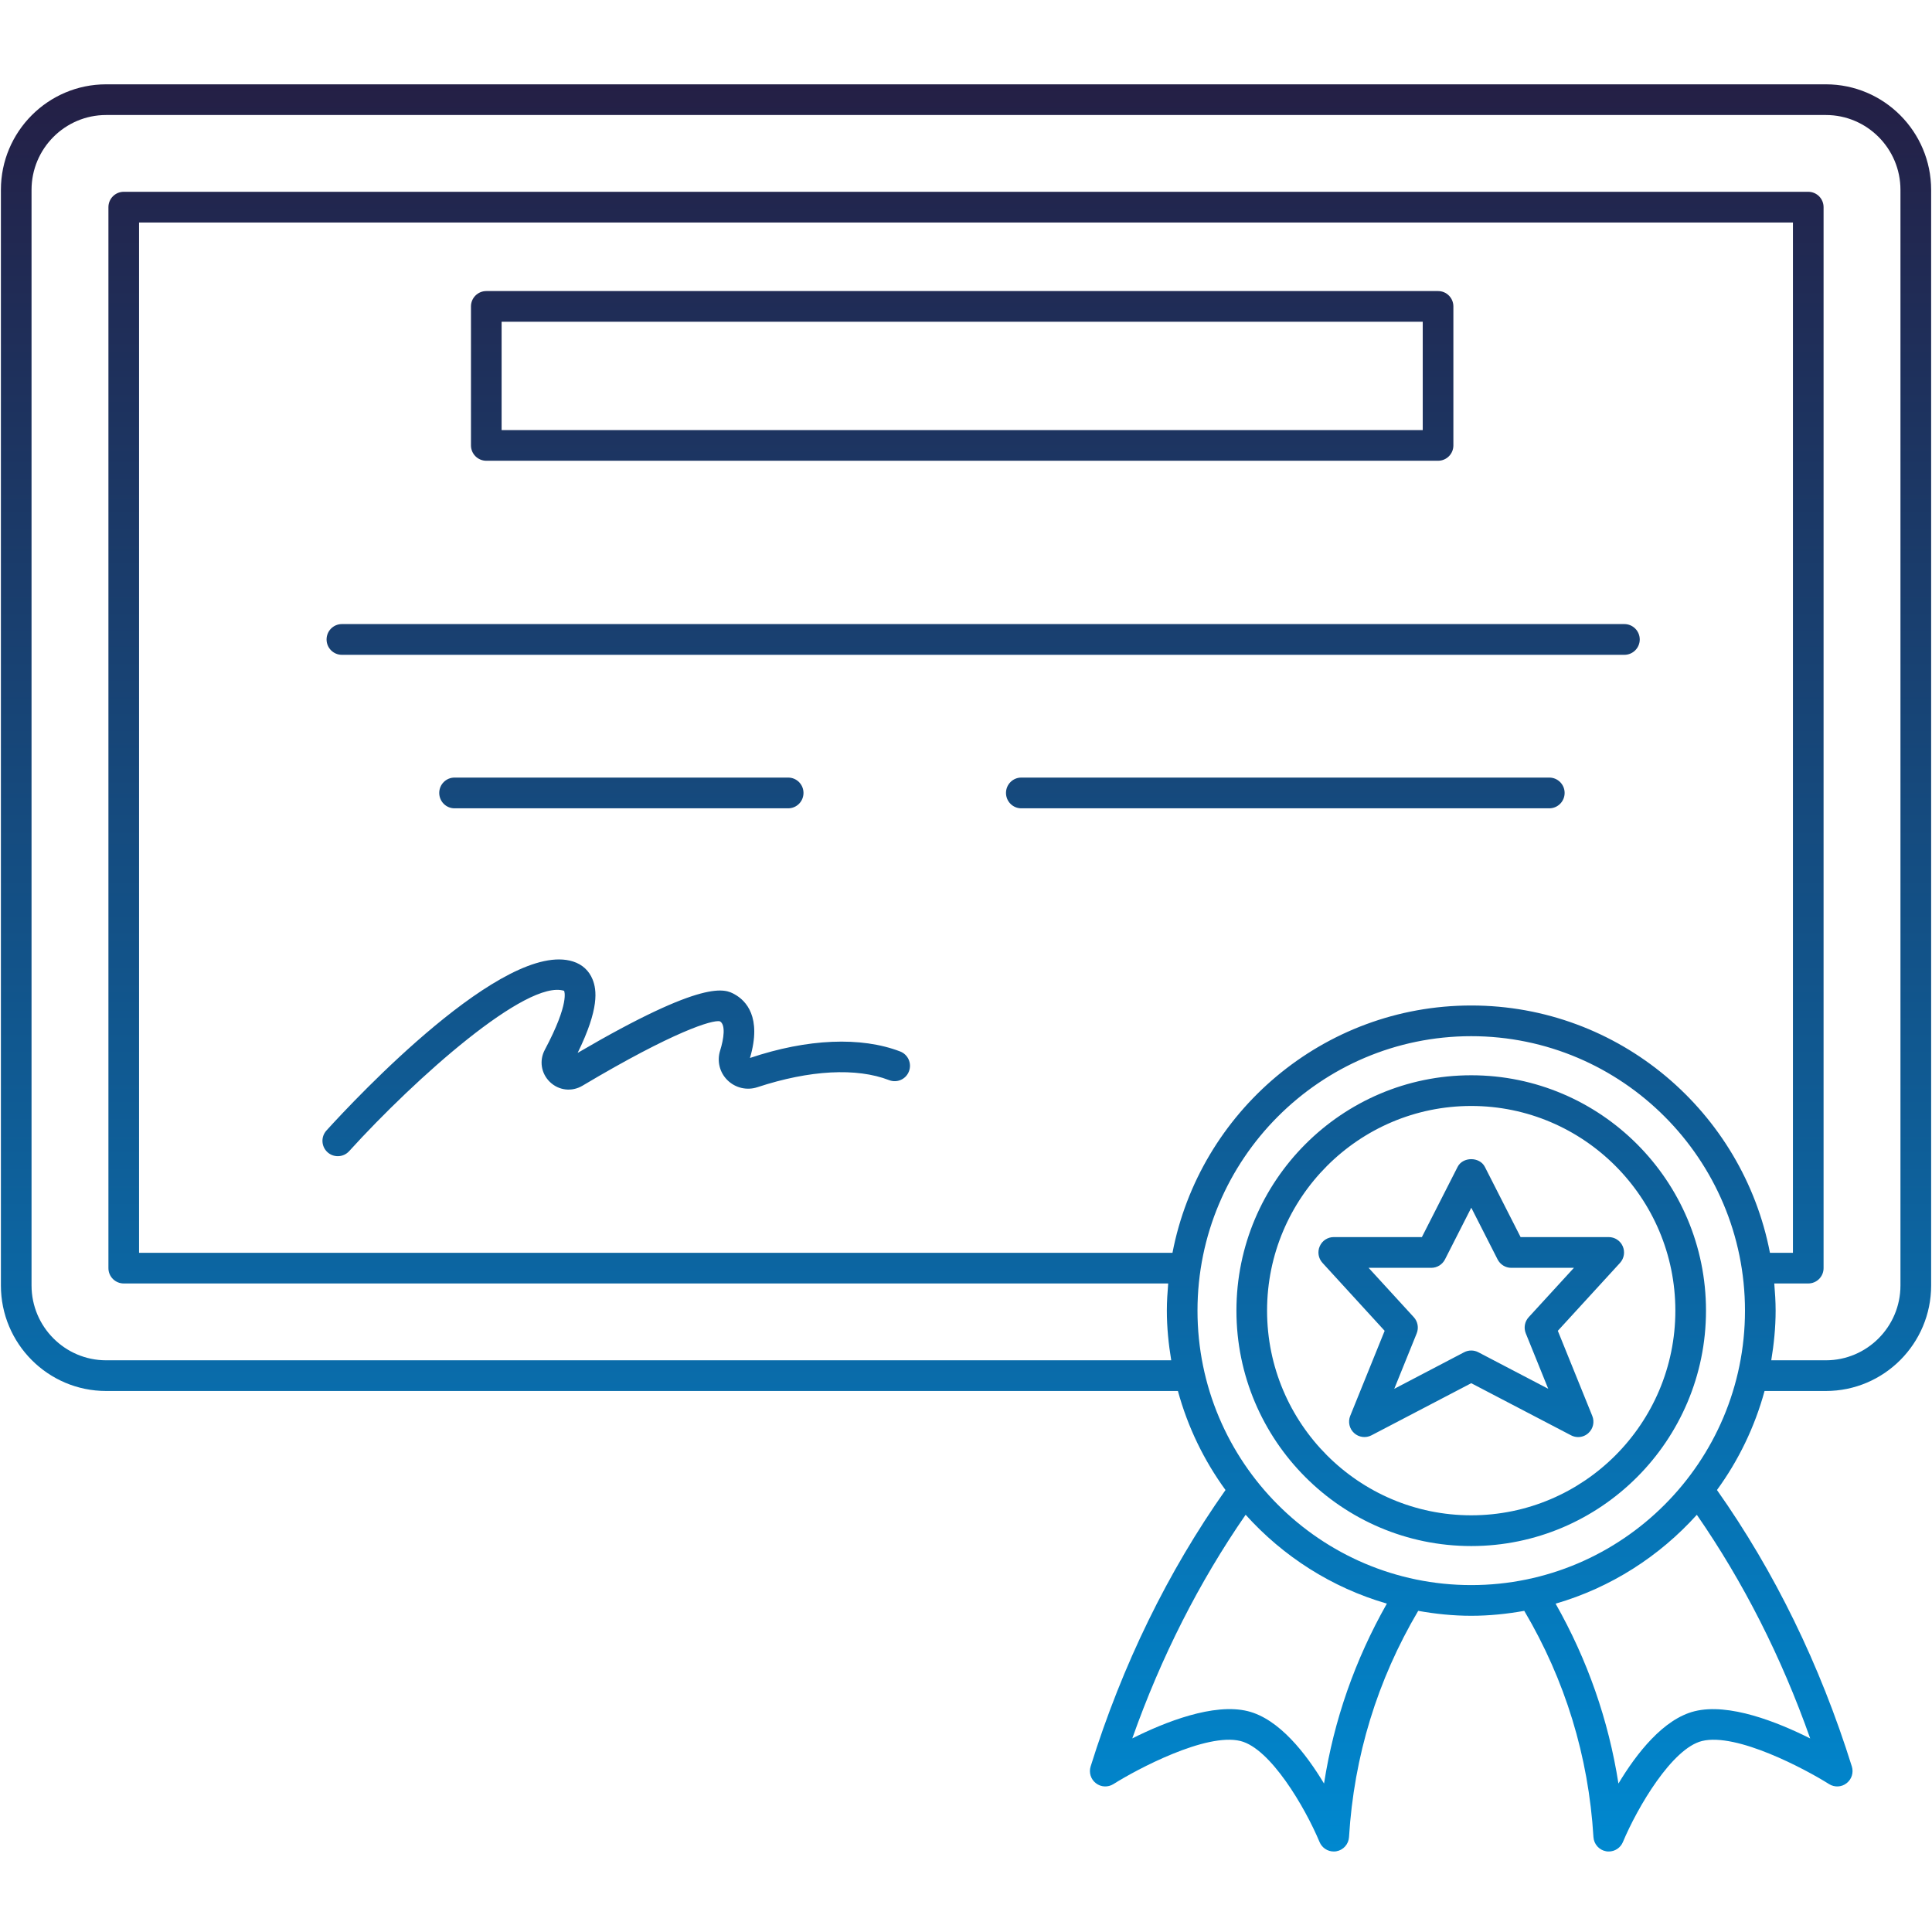<?xml version="1.0" encoding="UTF-8"?>
<svg xmlns="http://www.w3.org/2000/svg" xmlns:xlink="http://www.w3.org/1999/xlink" width="200" zoomAndPan="magnify" viewBox="0 0 150 150" height="200" preserveAspectRatio="xMidYMid meet" version="1.0">
  <defs>
    <clipPath id="cc0face62c">
      <path d="M 0 6.547 L 150 6.547 L 150 143.797 L 0 143.797 Z M 0 6.547 " clip-rule="nonzero"></path>
    </clipPath>
    <clipPath id="8dc4e5e8ee">
      <path d="M 141.762 6.547 L 8.238 6.547 C 3.734 6.547 0.07 10.219 0.07 14.738 L 0.07 99.805 C 0.07 104.324 3.734 107.996 8.238 107.996 L 91.453 107.996 C 92.219 110.805 93.48 113.395 95.148 115.684 C 90.676 122.02 87.148 129.23 84.676 137.148 C 84.527 137.629 84.691 138.145 85.086 138.449 C 85.48 138.758 86.023 138.781 86.445 138.516 C 88.281 137.359 93.641 134.508 96.312 135.172 C 98.633 135.746 101.309 140.289 102.453 143.02 C 102.641 143.465 103.078 143.75 103.551 143.75 C 103.617 143.75 103.684 143.746 103.75 143.734 C 104.297 143.641 104.703 143.184 104.738 142.629 C 105.121 136.34 106.938 130.441 110.109 125.066 C 111.449 125.305 112.82 125.449 114.227 125.449 C 115.633 125.449 117.004 125.305 118.344 125.066 C 121.516 130.438 123.332 136.34 123.715 142.629 C 123.75 143.184 124.16 143.641 124.703 143.734 C 124.77 143.746 124.836 143.75 124.902 143.75 C 125.375 143.75 125.812 143.469 126 143.02 C 127.145 140.289 129.824 135.746 132.141 135.172 C 134.832 134.508 140.172 137.359 142.008 138.516 C 142.43 138.781 142.977 138.758 143.367 138.449 C 143.762 138.145 143.926 137.629 143.777 137.148 C 141.301 129.227 137.773 122.016 133.305 115.684 C 134.973 113.395 136.234 110.801 137 107.996 L 141.762 107.996 C 146.27 107.996 149.934 104.32 149.934 99.805 L 149.934 14.738 C 149.93 10.219 146.266 6.547 141.762 6.547 Z M 114.227 78.066 C 102.727 78.066 93.133 86.344 91.031 97.266 L 10.797 97.266 L 10.797 17.277 L 139.203 17.277 L 139.203 97.266 L 137.418 97.266 C 135.32 86.344 125.723 78.066 114.227 78.066 Z M 102.797 138.473 C 101.395 136.141 99.312 133.461 96.883 132.855 C 94.23 132.199 90.461 133.691 87.91 134.969 C 90.148 128.641 93.105 122.82 96.711 117.605 C 99.621 120.84 103.395 123.266 107.676 124.504 C 105.207 128.863 103.566 133.539 102.797 138.473 Z M 92.973 101.758 C 92.973 90.008 102.508 80.449 114.227 80.449 C 125.945 80.449 135.48 90.008 135.48 101.758 C 135.48 113.508 125.945 123.066 114.227 123.066 C 102.508 123.066 92.973 113.508 92.973 101.758 Z M 140.543 134.973 C 137.992 133.691 134.23 132.199 131.57 132.859 C 129.141 133.461 127.055 136.141 125.656 138.473 C 124.883 133.539 123.246 128.863 120.777 124.508 C 125.059 123.266 128.828 120.84 131.742 117.609 C 135.348 122.82 138.305 128.637 140.543 134.973 Z M 147.551 99.805 C 147.551 103.008 144.953 105.613 141.762 105.613 L 137.52 105.613 C 137.727 104.355 137.859 103.074 137.859 101.758 C 137.859 101.047 137.812 100.344 137.754 99.648 L 140.391 99.648 C 141.051 99.648 141.582 99.117 141.582 98.457 L 141.582 16.086 C 141.582 15.426 141.051 14.891 140.391 14.891 L 9.609 14.891 C 8.949 14.891 8.418 15.426 8.418 16.086 L 8.418 98.457 C 8.418 99.117 8.949 99.648 9.609 99.648 L 90.699 99.648 C 90.641 100.348 90.594 101.047 90.594 101.758 C 90.594 103.074 90.727 104.355 90.934 105.613 L 8.238 105.613 C 5.047 105.613 2.449 103.008 2.449 99.805 L 2.449 14.738 C 2.449 11.535 5.047 8.93 8.238 8.93 L 141.762 8.93 C 144.953 8.93 147.551 11.535 147.551 14.738 Z M 37.758 35.773 L 111.652 35.773 C 112.309 35.773 112.84 35.242 112.84 34.582 L 112.84 23.789 C 112.84 23.133 112.309 22.598 111.652 22.598 L 37.758 22.598 C 37.098 22.598 36.566 23.133 36.566 23.789 L 36.566 34.582 C 36.566 35.242 37.102 35.773 37.758 35.773 Z M 38.945 24.98 L 110.461 24.98 L 110.461 33.391 L 38.945 33.391 Z M 127.309 49.648 C 127.309 50.305 126.777 50.84 126.117 50.84 L 26.543 50.84 C 25.887 50.84 25.355 50.305 25.355 49.648 C 25.355 48.988 25.887 48.453 26.543 48.453 L 126.117 48.453 C 126.773 48.453 127.309 48.988 127.309 49.648 Z M 35.289 62.758 C 34.633 62.758 34.102 62.223 34.102 61.562 C 34.102 60.906 34.633 60.371 35.289 60.371 L 61.191 60.371 C 61.852 60.371 62.383 60.906 62.383 61.562 C 62.383 62.223 61.852 62.758 61.191 62.758 Z M 121.477 61.562 C 121.477 62.223 120.945 62.758 120.285 62.758 L 79.293 62.758 C 78.637 62.758 78.105 62.223 78.105 61.562 C 78.105 60.906 78.637 60.371 79.293 60.371 L 120.285 60.371 C 120.945 60.371 121.477 60.906 121.477 61.562 Z M 70.57 83.18 C 70.336 83.797 69.648 84.098 69.035 83.863 C 66.496 82.879 62.863 83.074 58.805 84.41 C 57.984 84.68 57.09 84.469 56.477 83.863 C 55.875 83.27 55.656 82.395 55.906 81.582 C 56.203 80.641 56.352 79.547 55.891 79.293 C 55.328 79.164 52.352 80.051 45.219 84.297 C 44.398 84.785 43.387 84.668 42.699 84.008 C 42.012 83.348 41.852 82.344 42.301 81.504 C 44.258 77.828 43.801 76.934 43.797 76.926 C 40.914 76.008 32.305 83.656 27.105 89.379 C 26.871 89.637 26.547 89.766 26.227 89.766 C 25.941 89.766 25.652 89.664 25.426 89.457 C 24.938 89.012 24.902 88.258 25.348 87.77 C 27.609 85.281 39.168 72.945 44.496 74.652 C 45.211 74.879 45.734 75.363 46.008 76.043 C 46.332 76.848 46.543 78.297 44.848 81.746 C 54.766 75.941 56.297 76.789 57.043 77.203 C 57.898 77.68 59.172 78.945 58.227 82.141 C 62.691 80.637 66.859 80.469 69.891 81.637 C 70.504 81.875 70.809 82.566 70.57 83.18 Z M 114.227 83.484 C 104.176 83.484 95.996 91.68 95.996 101.758 C 95.996 111.836 104.176 120.035 114.227 120.035 C 124.277 120.035 132.453 111.836 132.453 101.758 C 132.457 91.68 124.277 83.484 114.227 83.484 Z M 114.227 117.648 C 105.488 117.648 98.375 110.52 98.375 101.758 C 98.375 92.996 105.488 85.867 114.227 85.867 C 122.965 85.867 130.074 92.996 130.074 101.758 C 130.074 110.52 122.965 117.648 114.227 117.648 Z M 125.988 96.758 C 125.801 96.328 125.371 96.047 124.902 96.047 L 118.059 96.047 L 115.285 90.598 C 114.879 89.797 113.574 89.797 113.168 90.598 L 110.395 96.047 L 103.551 96.047 C 103.082 96.047 102.652 96.324 102.465 96.758 C 102.273 97.191 102.355 97.695 102.676 98.047 L 107.504 103.324 L 104.828 109.934 C 104.645 110.395 104.762 110.926 105.133 111.262 C 105.5 111.598 106.039 111.668 106.48 111.438 L 114.227 107.391 L 121.977 111.438 C 122.148 111.527 122.336 111.574 122.523 111.574 C 122.812 111.574 123.102 111.469 123.324 111.262 C 123.695 110.926 123.812 110.395 123.625 109.934 L 120.949 103.324 L 125.781 98.047 C 126.098 97.695 126.18 97.191 125.988 96.758 Z M 118.688 102.266 C 118.375 102.605 118.289 103.094 118.461 103.52 L 120.203 107.824 L 114.777 104.988 C 114.434 104.809 114.02 104.809 113.676 104.988 L 108.25 107.828 L 109.992 103.523 C 110.164 103.094 110.078 102.605 109.766 102.266 L 106.258 98.434 L 111.125 98.434 C 111.574 98.434 111.984 98.18 112.188 97.781 L 114.23 93.766 L 116.273 97.781 C 116.477 98.18 116.887 98.434 117.332 98.434 L 122.199 98.434 Z M 118.688 102.266 " clip-rule="nonzero"></path>
    </clipPath>
    <linearGradient x1="63" gradientTransform="matrix(1.189, 0, 0, 1.192, 0.069, 6.545)" y1="0" x2="63" gradientUnits="userSpaceOnUse" y2="115.062" id="e80303cab0">
      <stop stop-opacity="1" stop-color="rgb(14.099%, 12.199%, 27.1%)" offset="0"></stop>
      <stop stop-opacity="1" stop-color="rgb(14.044%, 12.36%, 27.31%)" offset="0.004"></stop>
      <stop stop-opacity="1" stop-color="rgb(13.989%, 12.52%, 27.522%)" offset="0.008"></stop>
      <stop stop-opacity="1" stop-color="rgb(13.934%, 12.68%, 27.733%)" offset="0.012"></stop>
      <stop stop-opacity="1" stop-color="rgb(13.879%, 12.842%, 27.945%)" offset="0.016"></stop>
      <stop stop-opacity="1" stop-color="rgb(13.824%, 13.002%, 28.156%)" offset="0.02"></stop>
      <stop stop-opacity="1" stop-color="rgb(13.77%, 13.162%, 28.368%)" offset="0.023"></stop>
      <stop stop-opacity="1" stop-color="rgb(13.713%, 13.322%, 28.578%)" offset="0.027"></stop>
      <stop stop-opacity="1" stop-color="rgb(13.658%, 13.484%, 28.79%)" offset="0.031"></stop>
      <stop stop-opacity="1" stop-color="rgb(13.603%, 13.644%, 29.001%)" offset="0.035"></stop>
      <stop stop-opacity="1" stop-color="rgb(13.548%, 13.805%, 29.213%)" offset="0.039"></stop>
      <stop stop-opacity="1" stop-color="rgb(13.493%, 13.965%, 29.424%)" offset="0.043"></stop>
      <stop stop-opacity="1" stop-color="rgb(13.438%, 14.125%, 29.636%)" offset="0.047"></stop>
      <stop stop-opacity="1" stop-color="rgb(13.383%, 14.285%, 29.846%)" offset="0.051"></stop>
      <stop stop-opacity="1" stop-color="rgb(13.329%, 14.447%, 30.058%)" offset="0.055"></stop>
      <stop stop-opacity="1" stop-color="rgb(13.274%, 14.607%, 30.269%)" offset="0.059"></stop>
      <stop stop-opacity="1" stop-color="rgb(13.219%, 14.767%, 30.481%)" offset="0.062"></stop>
      <stop stop-opacity="1" stop-color="rgb(13.162%, 14.928%, 30.692%)" offset="0.066"></stop>
      <stop stop-opacity="1" stop-color="rgb(13.107%, 15.089%, 30.904%)" offset="0.07"></stop>
      <stop stop-opacity="1" stop-color="rgb(13.052%, 15.25%, 31.114%)" offset="0.074"></stop>
      <stop stop-opacity="1" stop-color="rgb(12.997%, 15.41%, 31.326%)" offset="0.078"></stop>
      <stop stop-opacity="1" stop-color="rgb(12.943%, 15.57%, 31.537%)" offset="0.082"></stop>
      <stop stop-opacity="1" stop-color="rgb(12.888%, 15.732%, 31.749%)" offset="0.086"></stop>
      <stop stop-opacity="1" stop-color="rgb(12.833%, 15.892%, 31.96%)" offset="0.09"></stop>
      <stop stop-opacity="1" stop-color="rgb(12.778%, 16.052%, 32.172%)" offset="0.094"></stop>
      <stop stop-opacity="1" stop-color="rgb(12.723%, 16.212%, 32.382%)" offset="0.098"></stop>
      <stop stop-opacity="1" stop-color="rgb(12.668%, 16.373%, 32.594%)" offset="0.102"></stop>
      <stop stop-opacity="1" stop-color="rgb(12.611%, 16.533%, 32.805%)" offset="0.105"></stop>
      <stop stop-opacity="1" stop-color="rgb(12.556%, 16.695%, 33.017%)" offset="0.109"></stop>
      <stop stop-opacity="1" stop-color="rgb(12.502%, 16.855%, 33.228%)" offset="0.113"></stop>
      <stop stop-opacity="1" stop-color="rgb(12.447%, 17.015%, 33.44%)" offset="0.117"></stop>
      <stop stop-opacity="1" stop-color="rgb(12.392%, 17.175%, 33.65%)" offset="0.121"></stop>
      <stop stop-opacity="1" stop-color="rgb(12.337%, 17.337%, 33.862%)" offset="0.125"></stop>
      <stop stop-opacity="1" stop-color="rgb(12.282%, 17.497%, 34.073%)" offset="0.129"></stop>
      <stop stop-opacity="1" stop-color="rgb(12.227%, 17.657%, 34.285%)" offset="0.133"></stop>
      <stop stop-opacity="1" stop-color="rgb(12.172%, 17.818%, 34.496%)" offset="0.137"></stop>
      <stop stop-opacity="1" stop-color="rgb(12.117%, 17.979%, 34.708%)" offset="0.141"></stop>
      <stop stop-opacity="1" stop-color="rgb(12.061%, 18.14%, 34.918%)" offset="0.145"></stop>
      <stop stop-opacity="1" stop-color="rgb(12.006%, 18.3%, 35.13%)" offset="0.148"></stop>
      <stop stop-opacity="1" stop-color="rgb(11.951%, 18.46%, 35.341%)" offset="0.152"></stop>
      <stop stop-opacity="1" stop-color="rgb(11.896%, 18.62%, 35.553%)" offset="0.156"></stop>
      <stop stop-opacity="1" stop-color="rgb(11.841%, 18.781%, 35.764%)" offset="0.16"></stop>
      <stop stop-opacity="1" stop-color="rgb(11.786%, 18.942%, 35.976%)" offset="0.164"></stop>
      <stop stop-opacity="1" stop-color="rgb(11.731%, 19.102%, 36.186%)" offset="0.168"></stop>
      <stop stop-opacity="1" stop-color="rgb(11.676%, 19.263%, 36.398%)" offset="0.172"></stop>
      <stop stop-opacity="1" stop-color="rgb(11.621%, 19.423%, 36.609%)" offset="0.176"></stop>
      <stop stop-opacity="1" stop-color="rgb(11.566%, 19.585%, 36.821%)" offset="0.18"></stop>
      <stop stop-opacity="1" stop-color="rgb(11.51%, 19.745%, 37.032%)" offset="0.184"></stop>
      <stop stop-opacity="1" stop-color="rgb(11.455%, 19.905%, 37.244%)" offset="0.188"></stop>
      <stop stop-opacity="1" stop-color="rgb(11.4%, 20.065%, 37.454%)" offset="0.191"></stop>
      <stop stop-opacity="1" stop-color="rgb(11.345%, 20.227%, 37.665%)" offset="0.195"></stop>
      <stop stop-opacity="1" stop-color="rgb(11.29%, 20.387%, 37.875%)" offset="0.199"></stop>
      <stop stop-opacity="1" stop-color="rgb(11.235%, 20.547%, 38.087%)" offset="0.203"></stop>
      <stop stop-opacity="1" stop-color="rgb(11.18%, 20.708%, 38.298%)" offset="0.207"></stop>
      <stop stop-opacity="1" stop-color="rgb(11.125%, 20.869%, 38.51%)" offset="0.211"></stop>
      <stop stop-opacity="1" stop-color="rgb(11.07%, 21.03%, 38.721%)" offset="0.215"></stop>
      <stop stop-opacity="1" stop-color="rgb(11.015%, 21.19%, 38.933%)" offset="0.219"></stop>
      <stop stop-opacity="1" stop-color="rgb(10.96%, 21.35%, 39.143%)" offset="0.223"></stop>
      <stop stop-opacity="1" stop-color="rgb(10.905%, 21.51%, 39.355%)" offset="0.227"></stop>
      <stop stop-opacity="1" stop-color="rgb(10.849%, 21.671%, 39.566%)" offset="0.23"></stop>
      <stop stop-opacity="1" stop-color="rgb(10.794%, 21.832%, 39.778%)" offset="0.234"></stop>
      <stop stop-opacity="1" stop-color="rgb(10.739%, 21.992%, 39.989%)" offset="0.238"></stop>
      <stop stop-opacity="1" stop-color="rgb(10.684%, 22.153%, 40.201%)" offset="0.242"></stop>
      <stop stop-opacity="1" stop-color="rgb(10.629%, 22.313%, 40.411%)" offset="0.246"></stop>
      <stop stop-opacity="1" stop-color="rgb(10.574%, 22.475%, 40.623%)" offset="0.25"></stop>
      <stop stop-opacity="1" stop-color="rgb(10.519%, 22.635%, 40.834%)" offset="0.254"></stop>
      <stop stop-opacity="1" stop-color="rgb(10.464%, 22.795%, 41.046%)" offset="0.258"></stop>
      <stop stop-opacity="1" stop-color="rgb(10.41%, 22.955%, 41.257%)" offset="0.262"></stop>
      <stop stop-opacity="1" stop-color="rgb(10.355%, 23.117%, 41.469%)" offset="0.266"></stop>
      <stop stop-opacity="1" stop-color="rgb(10.298%, 23.277%, 41.679%)" offset="0.27"></stop>
      <stop stop-opacity="1" stop-color="rgb(10.243%, 23.438%, 41.891%)" offset="0.273"></stop>
      <stop stop-opacity="1" stop-color="rgb(10.188%, 23.598%, 42.102%)" offset="0.277"></stop>
      <stop stop-opacity="1" stop-color="rgb(10.133%, 23.758%, 42.314%)" offset="0.281"></stop>
      <stop stop-opacity="1" stop-color="rgb(10.078%, 23.918%, 42.525%)" offset="0.285"></stop>
      <stop stop-opacity="1" stop-color="rgb(10.023%, 24.08%, 42.737%)" offset="0.289"></stop>
      <stop stop-opacity="1" stop-color="rgb(9.969%, 24.24%, 42.947%)" offset="0.293"></stop>
      <stop stop-opacity="1" stop-color="rgb(9.914%, 24.4%, 43.159%)" offset="0.297"></stop>
      <stop stop-opacity="1" stop-color="rgb(9.859%, 24.561%, 43.37%)" offset="0.301"></stop>
      <stop stop-opacity="1" stop-color="rgb(9.804%, 24.722%, 43.582%)" offset="0.305"></stop>
      <stop stop-opacity="1" stop-color="rgb(9.747%, 24.883%, 43.793%)" offset="0.309"></stop>
      <stop stop-opacity="1" stop-color="rgb(9.692%, 25.043%, 44.005%)" offset="0.312"></stop>
      <stop stop-opacity="1" stop-color="rgb(9.637%, 25.203%, 44.215%)" offset="0.316"></stop>
      <stop stop-opacity="1" stop-color="rgb(9.583%, 25.365%, 44.427%)" offset="0.32"></stop>
      <stop stop-opacity="1" stop-color="rgb(9.528%, 25.525%, 44.638%)" offset="0.324"></stop>
      <stop stop-opacity="1" stop-color="rgb(9.473%, 25.685%, 44.85%)" offset="0.328"></stop>
      <stop stop-opacity="1" stop-color="rgb(9.418%, 25.845%, 45.061%)" offset="0.332"></stop>
      <stop stop-opacity="1" stop-color="rgb(9.363%, 26.006%, 45.273%)" offset="0.336"></stop>
      <stop stop-opacity="1" stop-color="rgb(9.308%, 26.166%, 45.483%)" offset="0.34"></stop>
      <stop stop-opacity="1" stop-color="rgb(9.253%, 26.328%, 45.695%)" offset="0.344"></stop>
      <stop stop-opacity="1" stop-color="rgb(9.196%, 26.488%, 45.906%)" offset="0.348"></stop>
      <stop stop-opacity="1" stop-color="rgb(9.142%, 26.648%, 46.118%)" offset="0.352"></stop>
      <stop stop-opacity="1" stop-color="rgb(9.087%, 26.808%, 46.329%)" offset="0.355"></stop>
      <stop stop-opacity="1" stop-color="rgb(9.032%, 26.97%, 46.541%)" offset="0.359"></stop>
      <stop stop-opacity="1" stop-color="rgb(8.977%, 27.13%, 46.751%)" offset="0.363"></stop>
      <stop stop-opacity="1" stop-color="rgb(8.922%, 27.29%, 46.964%)" offset="0.367"></stop>
      <stop stop-opacity="1" stop-color="rgb(8.867%, 27.451%, 47.174%)" offset="0.371"></stop>
      <stop stop-opacity="1" stop-color="rgb(8.812%, 27.612%, 47.386%)" offset="0.375"></stop>
      <stop stop-opacity="1" stop-color="rgb(8.757%, 27.773%, 47.597%)" offset="0.379"></stop>
      <stop stop-opacity="1" stop-color="rgb(8.702%, 27.933%, 47.809%)" offset="0.383"></stop>
      <stop stop-opacity="1" stop-color="rgb(8.647%, 28.093%, 48.019%)" offset="0.387"></stop>
      <stop stop-opacity="1" stop-color="rgb(8.592%, 28.253%, 48.232%)" offset="0.391"></stop>
      <stop stop-opacity="1" stop-color="rgb(8.536%, 28.413%, 48.442%)" offset="0.395"></stop>
      <stop stop-opacity="1" stop-color="rgb(8.481%, 28.575%, 48.654%)" offset="0.398"></stop>
      <stop stop-opacity="1" stop-color="rgb(8.426%, 28.735%, 48.865%)" offset="0.402"></stop>
      <stop stop-opacity="1" stop-color="rgb(8.371%, 28.896%, 49.077%)" offset="0.406"></stop>
      <stop stop-opacity="1" stop-color="rgb(8.316%, 29.056%, 49.287%)" offset="0.41"></stop>
      <stop stop-opacity="1" stop-color="rgb(8.261%, 29.218%, 49.5%)" offset="0.414"></stop>
      <stop stop-opacity="1" stop-color="rgb(8.206%, 29.378%, 49.71%)" offset="0.418"></stop>
      <stop stop-opacity="1" stop-color="rgb(8.151%, 29.538%, 49.922%)" offset="0.422"></stop>
      <stop stop-opacity="1" stop-color="rgb(8.096%, 29.698%, 50.133%)" offset="0.426"></stop>
      <stop stop-opacity="1" stop-color="rgb(8.041%, 29.86%, 50.345%)" offset="0.43"></stop>
      <stop stop-opacity="1" stop-color="rgb(7.985%, 30.02%, 50.555%)" offset="0.434"></stop>
      <stop stop-opacity="1" stop-color="rgb(7.93%, 30.18%, 50.768%)" offset="0.438"></stop>
      <stop stop-opacity="1" stop-color="rgb(7.875%, 30.341%, 50.978%)" offset="0.441"></stop>
      <stop stop-opacity="1" stop-color="rgb(7.82%, 30.501%, 51.19%)" offset="0.445"></stop>
      <stop stop-opacity="1" stop-color="rgb(7.765%, 30.661%, 51.401%)" offset="0.449"></stop>
      <stop stop-opacity="1" stop-color="rgb(7.71%, 30.823%, 51.613%)" offset="0.453"></stop>
      <stop stop-opacity="1" stop-color="rgb(7.655%, 30.983%, 51.823%)" offset="0.457"></stop>
      <stop stop-opacity="1" stop-color="rgb(7.6%, 31.143%, 52.036%)" offset="0.461"></stop>
      <stop stop-opacity="1" stop-color="rgb(7.545%, 31.303%, 52.246%)" offset="0.465"></stop>
      <stop stop-opacity="1" stop-color="rgb(7.491%, 31.465%, 52.458%)" offset="0.469"></stop>
      <stop stop-opacity="1" stop-color="rgb(7.434%, 31.625%, 52.669%)" offset="0.473"></stop>
      <stop stop-opacity="1" stop-color="rgb(7.379%, 31.786%, 52.881%)" offset="0.477"></stop>
      <stop stop-opacity="1" stop-color="rgb(7.324%, 31.946%, 53.091%)" offset="0.48"></stop>
      <stop stop-opacity="1" stop-color="rgb(7.269%, 32.108%, 53.304%)" offset="0.484"></stop>
      <stop stop-opacity="1" stop-color="rgb(7.214%, 32.268%, 53.514%)" offset="0.488"></stop>
      <stop stop-opacity="1" stop-color="rgb(7.159%, 32.428%, 53.726%)" offset="0.492"></stop>
      <stop stop-opacity="1" stop-color="rgb(7.104%, 32.588%, 53.937%)" offset="0.496"></stop>
      <stop stop-opacity="1" stop-color="rgb(7.05%, 32.748%, 54.149%)" offset="0.5"></stop>
      <stop stop-opacity="1" stop-color="rgb(6.995%, 32.909%, 54.359%)" offset="0.504"></stop>
      <stop stop-opacity="1" stop-color="rgb(6.94%, 33.07%, 54.572%)" offset="0.508"></stop>
      <stop stop-opacity="1" stop-color="rgb(6.883%, 33.231%, 54.782%)" offset="0.512"></stop>
      <stop stop-opacity="1" stop-color="rgb(6.828%, 33.391%, 54.994%)" offset="0.516"></stop>
      <stop stop-opacity="1" stop-color="rgb(6.773%, 33.551%, 55.205%)" offset="0.52"></stop>
      <stop stop-opacity="1" stop-color="rgb(6.718%, 33.713%, 55.417%)" offset="0.523"></stop>
      <stop stop-opacity="1" stop-color="rgb(6.664%, 33.873%, 55.627%)" offset="0.527"></stop>
      <stop stop-opacity="1" stop-color="rgb(6.609%, 34.033%, 55.84%)" offset="0.531"></stop>
      <stop stop-opacity="1" stop-color="rgb(6.554%, 34.193%, 56.05%)" offset="0.535"></stop>
      <stop stop-opacity="1" stop-color="rgb(6.499%, 34.355%, 56.262%)" offset="0.539"></stop>
      <stop stop-opacity="1" stop-color="rgb(6.444%, 34.515%, 56.473%)" offset="0.543"></stop>
      <stop stop-opacity="1" stop-color="rgb(6.389%, 34.676%, 56.685%)" offset="0.547"></stop>
      <stop stop-opacity="1" stop-color="rgb(6.332%, 34.836%, 56.895%)" offset="0.551"></stop>
      <stop stop-opacity="1" stop-color="rgb(6.277%, 34.996%, 57.108%)" offset="0.555"></stop>
      <stop stop-opacity="1" stop-color="rgb(6.223%, 35.156%, 57.318%)" offset="0.559"></stop>
      <stop stop-opacity="1" stop-color="rgb(6.168%, 35.318%, 57.53%)" offset="0.562"></stop>
      <stop stop-opacity="1" stop-color="rgb(6.113%, 35.478%, 57.741%)" offset="0.566"></stop>
      <stop stop-opacity="1" stop-color="rgb(6.058%, 35.638%, 57.953%)" offset="0.57"></stop>
      <stop stop-opacity="1" stop-color="rgb(6.003%, 35.799%, 58.163%)" offset="0.574"></stop>
      <stop stop-opacity="1" stop-color="rgb(5.948%, 35.96%, 58.376%)" offset="0.578"></stop>
      <stop stop-opacity="1" stop-color="rgb(5.893%, 36.121%, 58.586%)" offset="0.582"></stop>
      <stop stop-opacity="1" stop-color="rgb(5.838%, 36.281%, 58.798%)" offset="0.586"></stop>
      <stop stop-opacity="1" stop-color="rgb(5.783%, 36.441%, 59.009%)" offset="0.59"></stop>
      <stop stop-opacity="1" stop-color="rgb(5.728%, 36.603%, 59.221%)" offset="0.594"></stop>
      <stop stop-opacity="1" stop-color="rgb(5.672%, 36.763%, 59.431%)" offset="0.598"></stop>
      <stop stop-opacity="1" stop-color="rgb(5.617%, 36.923%, 59.644%)" offset="0.602"></stop>
      <stop stop-opacity="1" stop-color="rgb(5.562%, 37.083%, 59.854%)" offset="0.605"></stop>
      <stop stop-opacity="1" stop-color="rgb(5.507%, 37.244%, 60.066%)" offset="0.609"></stop>
      <stop stop-opacity="1" stop-color="rgb(5.452%, 37.404%, 60.277%)" offset="0.613"></stop>
      <stop stop-opacity="1" stop-color="rgb(5.397%, 37.566%, 60.489%)" offset="0.617"></stop>
      <stop stop-opacity="1" stop-color="rgb(5.342%, 37.726%, 60.699%)" offset="0.621"></stop>
      <stop stop-opacity="1" stop-color="rgb(5.287%, 37.886%, 60.912%)" offset="0.625"></stop>
      <stop stop-opacity="1" stop-color="rgb(5.232%, 38.046%, 61.122%)" offset="0.629"></stop>
      <stop stop-opacity="1" stop-color="rgb(5.177%, 38.208%, 61.334%)" offset="0.633"></stop>
      <stop stop-opacity="1" stop-color="rgb(5.121%, 38.368%, 61.545%)" offset="0.637"></stop>
      <stop stop-opacity="1" stop-color="rgb(5.066%, 38.528%, 61.757%)" offset="0.641"></stop>
      <stop stop-opacity="1" stop-color="rgb(5.011%, 38.689%, 61.967%)" offset="0.645"></stop>
      <stop stop-opacity="1" stop-color="rgb(4.956%, 38.85%, 62.18%)" offset="0.648"></stop>
      <stop stop-opacity="1" stop-color="rgb(4.901%, 39.011%, 62.39%)" offset="0.652"></stop>
      <stop stop-opacity="1" stop-color="rgb(4.846%, 39.171%, 62.602%)" offset="0.656"></stop>
      <stop stop-opacity="1" stop-color="rgb(4.791%, 39.331%, 62.813%)" offset="0.66"></stop>
      <stop stop-opacity="1" stop-color="rgb(4.736%, 39.491%, 63.025%)" offset="0.664"></stop>
      <stop stop-opacity="1" stop-color="rgb(4.681%, 39.651%, 63.235%)" offset="0.668"></stop>
      <stop stop-opacity="1" stop-color="rgb(4.626%, 39.813%, 63.448%)" offset="0.672"></stop>
      <stop stop-opacity="1" stop-color="rgb(4.57%, 39.973%, 63.658%)" offset="0.676"></stop>
      <stop stop-opacity="1" stop-color="rgb(4.515%, 40.134%, 63.87%)" offset="0.68"></stop>
      <stop stop-opacity="1" stop-color="rgb(4.46%, 40.294%, 64.081%)" offset="0.684"></stop>
      <stop stop-opacity="1" stop-color="rgb(4.405%, 40.456%, 64.293%)" offset="0.688"></stop>
      <stop stop-opacity="1" stop-color="rgb(4.35%, 40.616%, 64.503%)" offset="0.691"></stop>
      <stop stop-opacity="1" stop-color="rgb(4.295%, 40.776%, 64.716%)" offset="0.695"></stop>
      <stop stop-opacity="1" stop-color="rgb(4.24%, 40.936%, 64.926%)" offset="0.699"></stop>
      <stop stop-opacity="1" stop-color="rgb(4.185%, 41.098%, 65.138%)" offset="0.703"></stop>
      <stop stop-opacity="1" stop-color="rgb(4.131%, 41.258%, 65.349%)" offset="0.707"></stop>
      <stop stop-opacity="1" stop-color="rgb(4.076%, 41.418%, 65.561%)" offset="0.711"></stop>
      <stop stop-opacity="1" stop-color="rgb(4.019%, 41.579%, 65.771%)" offset="0.715"></stop>
      <stop stop-opacity="1" stop-color="rgb(3.964%, 41.739%, 65.984%)" offset="0.719"></stop>
      <stop stop-opacity="1" stop-color="rgb(3.909%, 41.899%, 66.194%)" offset="0.723"></stop>
      <stop stop-opacity="1" stop-color="rgb(3.854%, 42.061%, 66.406%)" offset="0.727"></stop>
      <stop stop-opacity="1" stop-color="rgb(3.799%, 42.221%, 66.617%)" offset="0.73"></stop>
      <stop stop-opacity="1" stop-color="rgb(3.745%, 42.381%, 66.829%)" offset="0.734"></stop>
      <stop stop-opacity="1" stop-color="rgb(3.69%, 42.542%, 67.039%)" offset="0.738"></stop>
      <stop stop-opacity="1" stop-color="rgb(3.635%, 42.703%, 67.252%)" offset="0.742"></stop>
      <stop stop-opacity="1" stop-color="rgb(3.58%, 42.863%, 67.462%)" offset="0.746"></stop>
      <stop stop-opacity="1" stop-color="rgb(3.525%, 43.024%, 67.674%)" offset="0.75"></stop>
      <stop stop-opacity="1" stop-color="rgb(3.47%, 43.184%, 67.885%)" offset="0.754"></stop>
      <stop stop-opacity="1" stop-color="rgb(3.415%, 43.346%, 68.097%)" offset="0.758"></stop>
      <stop stop-opacity="1" stop-color="rgb(3.358%, 43.506%, 68.307%)" offset="0.762"></stop>
      <stop stop-opacity="1" stop-color="rgb(3.304%, 43.666%, 68.52%)" offset="0.766"></stop>
      <stop stop-opacity="1" stop-color="rgb(3.249%, 43.826%, 68.73%)" offset="0.77"></stop>
      <stop stop-opacity="1" stop-color="rgb(3.194%, 43.987%, 68.942%)" offset="0.773"></stop>
      <stop stop-opacity="1" stop-color="rgb(3.139%, 44.147%, 69.153%)" offset="0.777"></stop>
      <stop stop-opacity="1" stop-color="rgb(3.084%, 44.308%, 69.365%)" offset="0.781"></stop>
      <stop stop-opacity="1" stop-color="rgb(3.029%, 44.469%, 69.576%)" offset="0.785"></stop>
      <stop stop-opacity="1" stop-color="rgb(2.974%, 44.629%, 69.788%)" offset="0.789"></stop>
      <stop stop-opacity="1" stop-color="rgb(2.919%, 44.789%, 69.998%)" offset="0.793"></stop>
      <stop stop-opacity="1" stop-color="rgb(2.864%, 44.951%, 70.21%)" offset="0.797"></stop>
      <stop stop-opacity="1" stop-color="rgb(2.808%, 45.111%, 70.421%)" offset="0.801"></stop>
      <stop stop-opacity="1" stop-color="rgb(2.753%, 45.271%, 70.633%)" offset="0.805"></stop>
      <stop stop-opacity="1" stop-color="rgb(2.698%, 45.432%, 70.844%)" offset="0.809"></stop>
      <stop stop-opacity="1" stop-color="rgb(2.643%, 45.593%, 71.056%)" offset="0.812"></stop>
      <stop stop-opacity="1" stop-color="rgb(2.588%, 45.753%, 71.266%)" offset="0.816"></stop>
      <stop stop-opacity="1" stop-color="rgb(2.533%, 45.914%, 71.478%)" offset="0.82"></stop>
      <stop stop-opacity="1" stop-color="rgb(2.478%, 46.074%, 71.689%)" offset="0.824"></stop>
      <stop stop-opacity="1" stop-color="rgb(2.423%, 46.234%, 71.901%)" offset="0.828"></stop>
      <stop stop-opacity="1" stop-color="rgb(2.368%, 46.394%, 72.112%)" offset="0.832"></stop>
      <stop stop-opacity="1" stop-color="rgb(2.313%, 46.556%, 72.324%)" offset="0.836"></stop>
      <stop stop-opacity="1" stop-color="rgb(2.257%, 46.716%, 72.534%)" offset="0.84"></stop>
      <stop stop-opacity="1" stop-color="rgb(2.202%, 46.877%, 72.746%)" offset="0.844"></stop>
      <stop stop-opacity="1" stop-color="rgb(2.147%, 47.037%, 72.957%)" offset="0.848"></stop>
      <stop stop-opacity="1" stop-color="rgb(2.092%, 47.198%, 73.169%)" offset="0.852"></stop>
      <stop stop-opacity="1" stop-color="rgb(2.037%, 47.359%, 73.38%)" offset="0.855"></stop>
      <stop stop-opacity="1" stop-color="rgb(1.982%, 47.519%, 73.592%)" offset="0.859"></stop>
      <stop stop-opacity="1" stop-color="rgb(1.927%, 47.679%, 73.802%)" offset="0.863"></stop>
      <stop stop-opacity="1" stop-color="rgb(1.872%, 47.841%, 74.014%)" offset="0.867"></stop>
      <stop stop-opacity="1" stop-color="rgb(1.817%, 48.001%, 74.225%)" offset="0.871"></stop>
      <stop stop-opacity="1" stop-color="rgb(1.762%, 48.161%, 74.437%)" offset="0.875"></stop>
      <stop stop-opacity="1" stop-color="rgb(1.706%, 48.322%, 74.648%)" offset="0.879"></stop>
      <stop stop-opacity="1" stop-color="rgb(1.651%, 48.483%, 74.86%)" offset="0.883"></stop>
      <stop stop-opacity="1" stop-color="rgb(1.596%, 48.643%, 75.07%)" offset="0.887"></stop>
      <stop stop-opacity="1" stop-color="rgb(1.541%, 48.804%, 75.282%)" offset="0.891"></stop>
      <stop stop-opacity="1" stop-color="rgb(1.486%, 48.964%, 75.493%)" offset="0.895"></stop>
      <stop stop-opacity="1" stop-color="rgb(1.431%, 49.124%, 75.705%)" offset="0.898"></stop>
      <stop stop-opacity="1" stop-color="rgb(1.376%, 49.284%, 75.916%)" offset="0.902"></stop>
      <stop stop-opacity="1" stop-color="rgb(1.321%, 49.446%, 76.128%)" offset="0.906"></stop>
      <stop stop-opacity="1" stop-color="rgb(1.266%, 49.606%, 76.338%)" offset="0.91"></stop>
      <stop stop-opacity="1" stop-color="rgb(1.212%, 49.767%, 76.55%)" offset="0.914"></stop>
      <stop stop-opacity="1" stop-color="rgb(1.155%, 49.927%, 76.761%)" offset="0.918"></stop>
      <stop stop-opacity="1" stop-color="rgb(1.1%, 50.089%, 76.973%)" offset="0.922"></stop>
      <stop stop-opacity="1" stop-color="rgb(1.045%, 50.249%, 77.184%)" offset="0.926"></stop>
      <stop stop-opacity="1" stop-color="rgb(0.99%, 50.409%, 77.396%)" offset="0.93"></stop>
      <stop stop-opacity="1" stop-color="rgb(0.935%, 50.569%, 77.606%)" offset="0.934"></stop>
      <stop stop-opacity="1" stop-color="rgb(0.88%, 50.731%, 77.818%)" offset="0.938"></stop>
      <stop stop-opacity="1" stop-color="rgb(0.826%, 50.891%, 78.029%)" offset="0.941"></stop>
      <stop stop-opacity="1" stop-color="rgb(0.771%, 51.051%, 78.239%)" offset="0.945"></stop>
      <stop stop-opacity="1" stop-color="rgb(0.716%, 51.212%, 78.45%)" offset="0.949"></stop>
      <stop stop-opacity="1" stop-color="rgb(0.661%, 51.372%, 78.662%)" offset="0.953"></stop>
      <stop stop-opacity="1" stop-color="rgb(0.606%, 51.532%, 78.873%)" offset="0.957"></stop>
      <stop stop-opacity="1" stop-color="rgb(0.551%, 51.694%, 79.085%)" offset="0.961"></stop>
      <stop stop-opacity="1" stop-color="rgb(0.494%, 51.854%, 79.295%)" offset="0.965"></stop>
      <stop stop-opacity="1" stop-color="rgb(0.439%, 52.014%, 79.507%)" offset="0.969"></stop>
      <stop stop-opacity="1" stop-color="rgb(0.385%, 52.174%, 79.718%)" offset="0.973"></stop>
      <stop stop-opacity="1" stop-color="rgb(0.33%, 52.336%, 79.93%)" offset="0.977"></stop>
      <stop stop-opacity="1" stop-color="rgb(0.275%, 52.496%, 80.141%)" offset="0.98"></stop>
      <stop stop-opacity="1" stop-color="rgb(0.22%, 52.657%, 80.353%)" offset="0.984"></stop>
      <stop stop-opacity="1" stop-color="rgb(0.165%, 52.817%, 80.563%)" offset="0.988"></stop>
      <stop stop-opacity="1" stop-color="rgb(0.11%, 52.979%, 80.775%)" offset="0.992"></stop>
      <stop stop-opacity="1" stop-color="rgb(0.055%, 53.139%, 80.986%)" offset="0.996"></stop>
      <stop stop-opacity="1" stop-color="rgb(0%, 53.299%, 81.198%)" offset="1"></stop>
    </linearGradient>
  </defs>
  <g clip-path="url(#cc0face62c)">
    <g clip-path="url(#8dc4e5e8ee)">
      <path fill="url(#e80303cab0)" d="M 0.07 6.547 L 0.07 143.75 L 149.934 143.75 L 149.934 6.547 Z M 0.07 6.547 " fill-rule="nonzero"></path>
    </g>
  </g>
</svg>
